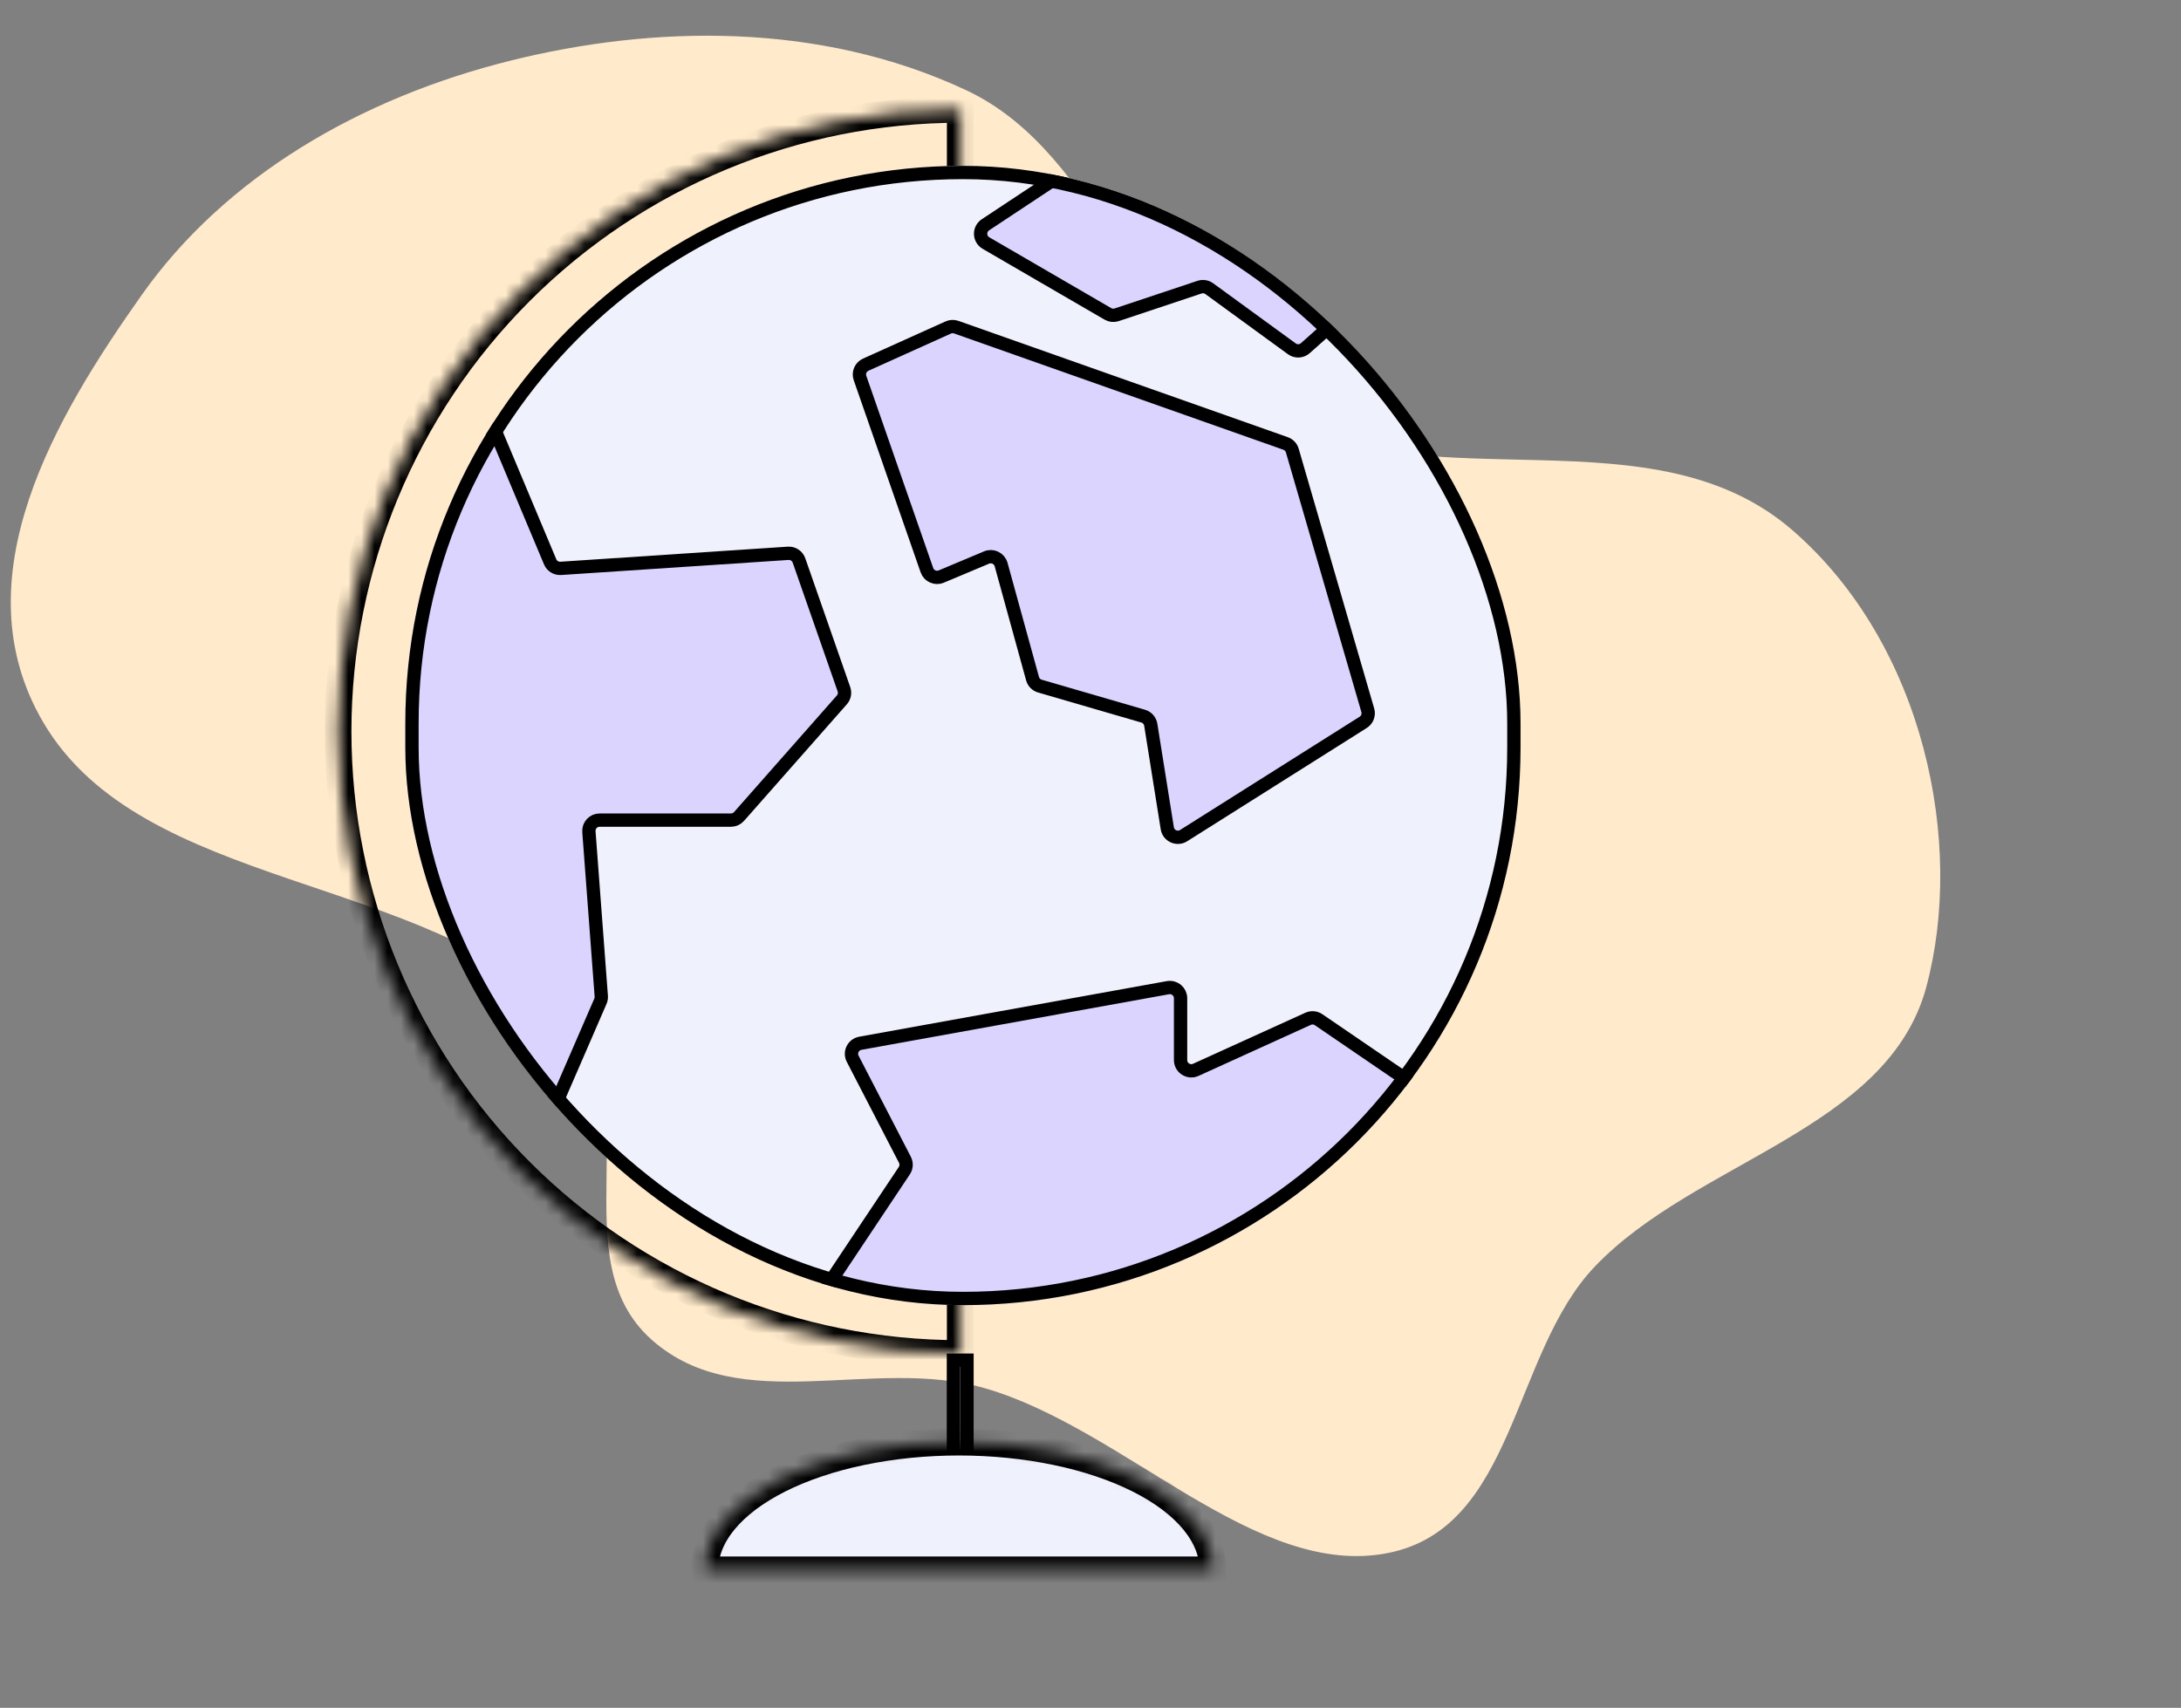 <svg width="166" height="130" viewBox="0 0 166 130" fill="none" xmlns="http://www.w3.org/2000/svg">
<rect x="0" y="0" width="166" height="130" fill="#808080" stroke="none"/>
<path fill-rule="evenodd" clip-rule="evenodd" d="M49.61 101.988C56.336 107.954 66.456 103.208 74.961 105.67C85.645 108.763 95.564 120.222 105.652 118.212C115.342 116.282 115.066 103.054 121.37 96.424C129.029 88.37 143.687 85.996 146.611 75.142C149.555 64.216 146.473 49.11 136.465 40.393C125.789 31.094 109.181 38.307 96.669 31.642C86.428 26.186 84 11.761 73.519 6.857C62.353 1.633 49.701 1.919 38.885 4.608C27.394 7.464 17.141 13.459 10.789 22.449C4.38 31.519 -3.177 43.974 3.292 54.983C10.841 67.832 32.279 66.433 43.062 77.376C49.61 84.021 42.597 95.768 49.61 101.988Z" fill="#FFEACB"/>
<mask id="path-2-inside-1_4616_78526" fill="white">
<path d="M73.084 8.328C60.526 8.328 48.483 13.317 39.603 22.197C30.723 31.076 25.734 43.12 25.734 55.678C25.734 68.236 30.723 80.279 39.603 89.159C48.483 98.039 60.526 103.027 73.084 103.027L73.084 55.678L73.084 8.328Z"/>
</mask>
<path d="M73.084 8.328C60.526 8.328 48.483 13.317 39.603 22.197C30.723 31.076 25.734 43.12 25.734 55.678C25.734 68.236 30.723 80.279 39.603 89.159C48.483 98.039 60.526 103.027 73.084 103.027L73.084 55.678L73.084 8.328Z" stroke="black" stroke-width="2.027" mask="url(#path-2-inside-1_4616_78526)"/>
<rect x="72.567" y="103.534" width="1.032" height="7.782" fill="#DAD4FF" stroke="black" stroke-width="1.013"/>
<mask id="path-4-inside-2_4616_78526" fill="white">
<path d="M92.313 119.492C92.313 118.216 91.813 116.953 90.842 115.774C89.871 114.595 88.447 113.524 86.652 112.622C84.857 111.72 82.726 111.004 80.381 110.516C78.036 110.028 75.523 109.776 72.985 109.776C70.446 109.776 67.933 110.028 65.588 110.516C63.243 111.004 61.112 111.72 59.317 112.622C57.523 113.524 56.099 114.595 55.127 115.774C54.156 116.953 53.656 118.216 53.656 119.492L72.985 119.492H92.313Z"/>
</mask>
<path d="M92.313 119.492C92.313 118.216 91.813 116.953 90.842 115.774C89.871 114.595 88.447 113.524 86.652 112.622C84.857 111.72 82.726 111.004 80.381 110.516C78.036 110.028 75.523 109.776 72.985 109.776C70.446 109.776 67.933 110.028 65.588 110.516C63.243 111.004 61.112 111.72 59.317 112.622C57.523 113.524 56.099 114.595 55.127 115.774C54.156 116.953 53.656 118.216 53.656 119.492L72.985 119.492H92.313Z" fill="#EFF1FD" stroke="black" stroke-width="2.027" mask="url(#path-4-inside-2_4616_78526)"/>
<g clip-path="url(#clip0_4616_78526)">
<ellipse cx="74.416" cy="55.678" rx="43.668" ry="43.668" fill="#EFF1FD"/>
<path d="M45.699 76.213L42.539 83.499C42.32 84.004 41.674 84.153 41.256 83.794L14.081 60.501C13.739 60.209 13.698 59.695 13.989 59.351L36.429 32.867C36.823 32.401 37.571 32.516 37.807 33.079L41.872 42.764C42.007 43.086 42.332 43.287 42.68 43.264L59.987 42.117C60.354 42.092 60.692 42.316 60.813 42.663L64.234 52.464C64.332 52.743 64.271 53.053 64.075 53.275L56.25 62.149C56.095 62.325 55.871 62.426 55.636 62.426H45.639C45.163 62.426 44.787 62.831 44.823 63.306L45.764 75.826C45.774 75.959 45.752 76.091 45.699 76.213Z" fill="#DAD4FF" stroke="black" stroke-width="1.013"/>
<path d="M68.829 89.112L62.576 98.49C62.264 98.959 62.507 99.596 63.053 99.736L93.507 107.592C93.834 107.677 94.179 107.551 94.376 107.277L110.129 85.3C110.396 84.927 110.304 84.407 109.925 84.148L100.361 77.619C100.125 77.457 99.822 77.431 99.561 77.55L91.013 81.435C90.471 81.681 89.856 81.285 89.856 80.69V75.986C89.856 75.476 89.395 75.09 88.893 75.181L65.482 79.412C64.94 79.51 64.648 80.104 64.9 80.593L68.875 88.282C69.011 88.547 68.994 88.864 68.829 89.112Z" fill="#DAD4FF" stroke="black" stroke-width="1.013"/>
<path d="M78.589 51.658L76.196 42.974C76.065 42.498 75.546 42.246 75.091 42.437L71.639 43.887C71.204 44.07 70.704 43.847 70.549 43.401L65.457 28.773C65.318 28.373 65.507 27.933 65.894 27.758L72.173 24.928C72.365 24.842 72.583 24.833 72.781 24.903L97.847 33.755C98.096 33.843 98.287 34.045 98.36 34.298L104.105 54.064C104.207 54.414 104.064 54.789 103.756 54.984L90.088 63.607C89.591 63.92 88.936 63.623 88.844 63.044L87.587 55.167C87.537 54.855 87.311 54.599 87.007 54.511L79.149 52.226C78.876 52.147 78.664 51.932 78.589 51.658Z" fill="#DAD4FF" stroke="black" stroke-width="1.013"/>
<path d="M75.003 17.111L80.871 13.227C81.059 13.103 81.187 12.907 81.225 12.684L82.902 2.977C83.001 2.406 83.646 2.115 84.138 2.42L108.15 17.262C108.616 17.55 108.673 18.205 108.264 18.569L99.35 26.502C99.062 26.758 98.635 26.779 98.324 26.552L92.039 21.973C91.826 21.818 91.55 21.775 91.299 21.858L84.993 23.961C84.77 24.035 84.526 24.01 84.323 23.892L75.044 18.501C74.519 18.196 74.497 17.447 75.003 17.111Z" fill="#DAD4FF" stroke="black" stroke-width="1.013"/>
</g>
<rect x="31.356" y="13.13" width="83.868" height="85.709" rx="41.934" stroke="black" stroke-width="1.013"/>
<defs>
<clipPath id="clip0_4616_78526">
<rect x="30.85" y="12.623" width="84.882" height="86.722" rx="42.441" fill="white"/>
</clipPath>
</defs>
</svg>
